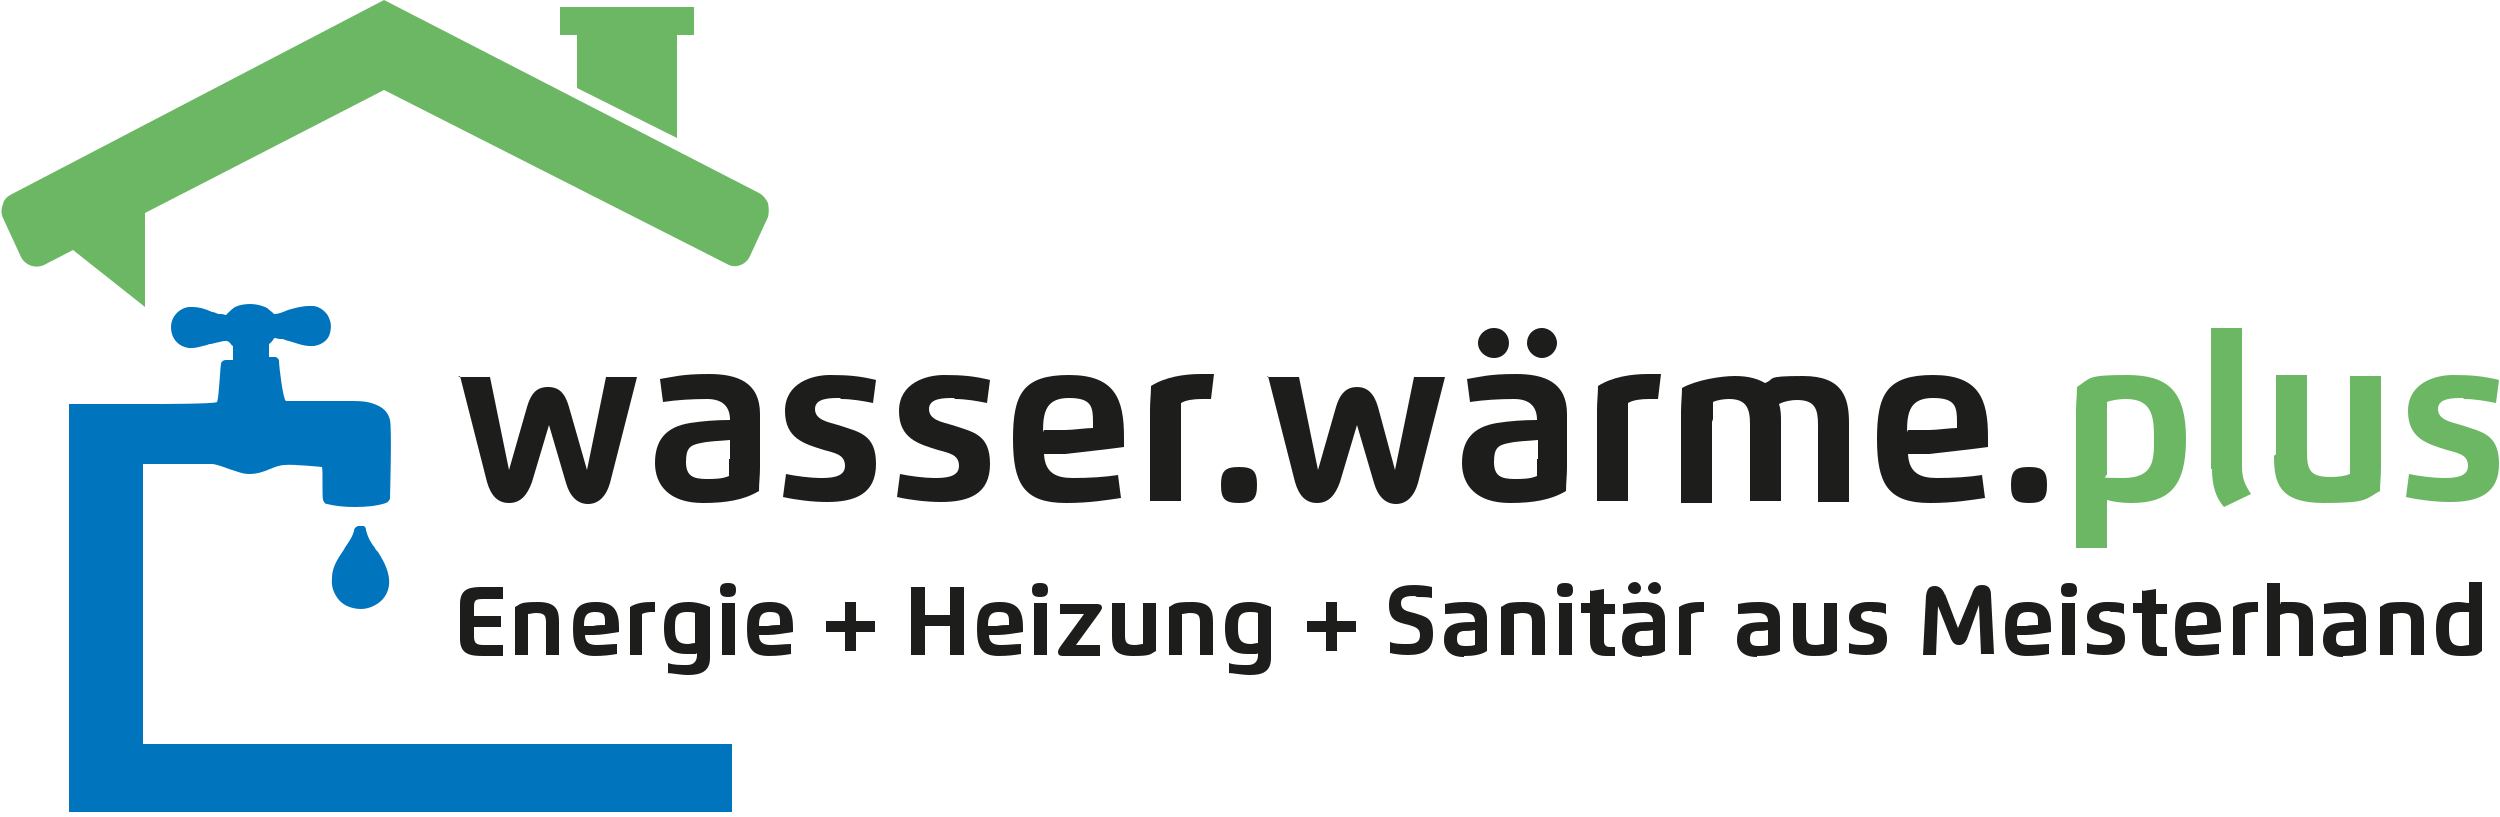 <?xml version="1.0" encoding="UTF-8"?>
<svg xmlns="http://www.w3.org/2000/svg" version="1.1" viewBox="0 0 250 81.7">
  <defs>
    <style>
      .cls-1 {
        fill: #1d1d1b;
      }

      .cls-2 {
        fill: #6cb764;
      }

      .cls-3 {
        fill: #0075be;
      }
    </style>
  </defs>
  <!-- Generator: Adobe Illustrator 28.7.1, SVG Export Plug-In . SVG Version: 1.2.0 Build 142)  -->
  <g>
    <g id="Ebene_1">
      <g id="Ebene_1-2" data-name="Ebene_1">
        <path class="cls-2" d="M57.7,3.5h-1.7V.7h13.4v2.8h-1.7v10.3l-10-5V3.5ZM38.4,9l-23.9,12.3v9.4l-7.2-5.7-2.9,1.5c-.9.4-1.9,0-2.3-.8l-1.8-3.9c-.2-.4-.2-.9,0-1.4.1-.5.5-.8.9-1L38.4,0l37.5,19.3c.4.2.7.6.9,1,.1.5.1,1,0,1.4l-1.8,3.9c-.4.9-1.5,1.3-2.3.8L38.4,9Z"/>
        <path class="cls-1" d="M46,37.6l2.7,10.6c.4,1.4,1.1,2.1,2.2,2.1s1.8-.7,2.3-2.1l1.7-5.7,1.7,5.8c.4,1.4,1.2,2.1,2.2,2.1s1.8-.7,2.2-2.1l2.7-10.6h-3.1l-1.9,9.3-1.8-6.3c-.4-1.4-1-2-2.1-2s-1.7.6-2.1,2l-1.8,6.3-1.9-9.3h-3.2Z"/>
        <path class="cls-1" d="M72.9,45.9c0,.6,0,1.2,0,1.7-.7.3-1.5.3-2.2.3-1.4,0-2.1-.3-2.1-1.7s.4-1.7,1.5-1.9c.9-.2,1.9-.2,2.9-.3v1.9ZM70.3,50.3c2.3,0,4.1-.3,5.6-1.2,0-.8.1-1.5.1-2.4v-5.3c0-3.2-2.3-4-5.1-4s-3.6.3-4.9.5l.3,2.3c1.3-.2,2.9-.3,4.4-.3s2.3.7,2.3,2.1c-1.4,0-2.7.1-4,.3-2.5.4-3.5,1.8-3.5,4s1.4,4,4.8,4Z"/>
        <path class="cls-1" d="M84.1,39.9c1.1,0,2.2.2,3.2.4l.3-2.3c-1.6-.4-2.8-.5-4.6-.5s-4.5.8-4.5,3.6,2,3.3,3.9,3.9c1,.3,2.1.4,2.1,1.6s-1.6,1.2-2.5,1.2-2.5-.2-3.4-.4l-.3,2.3c1.3.3,3,.5,4.4.5,2.8,0,4.9-.8,4.9-3.8s-1.7-3.2-3.8-3.9c-1-.3-2.3-.5-2.3-1.6s1.5-1.1,2.5-1.1Z"/>
        <path class="cls-1" d="M95.5,39.9c1.1,0,2.2.2,3.2.4l.3-2.3c-1.6-.4-2.8-.5-4.6-.5s-4.5.8-4.5,3.6,2,3.3,3.9,3.9c1,.3,2.1.4,2.1,1.6s-1.6,1.2-2.5,1.2-2.5-.2-3.4-.4l-.3,2.3c1.3.3,3,.5,4.4.5,2.8,0,4.9-.8,4.9-3.8s-1.7-3.2-3.8-3.9c-1-.3-2.3-.5-2.3-1.6s1.5-1.1,2.5-1.1Z"/>
        <path class="cls-1" d="M104.3,43.2c0-2,.3-3.4,2.6-3.4s2.4.9,2.4,2.5,0,.4,0,.5c-.7,0-2,.2-2.8.2h-2.1ZM106.6,50.3c2.4,0,4.1-.3,5.5-.5l-.3-2.3c-1.3.2-2.8.3-4.5.3s-2.8-.5-2.9-2.4h2.1c1.7-.2,4.5-.5,5.9-.7,0-.3,0-.7,0-1,0-3.8-.9-6.2-5.5-6.2s-5.6,1.9-5.6,6.4,1.1,6.4,5.3,6.4Z"/>
        <path class="cls-1" d="M118.1,50.1v-8.1c0-.6,0-1.2,0-1.7.5-.3,1.3-.4,2.1-.4s.6,0,.9,0l.3-2.5c-.4,0-.8,0-1.3,0-1.7,0-3.6.3-5,1.2,0,.8-.1,1.5-.1,2.4v9.1h3.1Z"/>
        <path class="cls-1" d="M123.9,50.3c1.4,0,1.8-.4,1.8-1.8s-.4-1.8-1.8-1.8-1.8.4-1.8,1.8.4,1.8,1.8,1.8Z"/>
        <path class="cls-1" d="M126.8,37.6l2.7,10.6c.4,1.4,1.1,2.1,2.2,2.1s1.8-.7,2.3-2.1l1.7-5.7,1.7,5.8c.4,1.4,1.2,2.1,2.2,2.1s1.8-.7,2.2-2.1l2.7-10.6h-3.1l-1.9,9.3-1.7-6.3c-.4-1.4-1.1-2-2.1-2s-1.7.6-2.1,2l-1.8,6.3-1.9-9.3h-3.2Z"/>
        <path class="cls-1" d="M154.2,32.8c-.9,0-1.5.7-1.5,1.5s.7,1.5,1.5,1.5,1.5-.7,1.5-1.5-.7-1.5-1.5-1.5ZM149.4,32.8c-.9,0-1.6.7-1.6,1.5s.7,1.5,1.6,1.5,1.5-.7,1.5-1.5-.6-1.5-1.5-1.5ZM153.7,45.9c0,.6,0,1.2,0,1.7-.7.3-1.5.3-2.2.3-1.4,0-2.1-.3-2.1-1.7s.4-1.7,1.5-1.9c.9-.2,1.9-.2,2.9-.3v1.9ZM151,50.3c2.3,0,4.1-.3,5.6-1.2,0-.8.1-1.5.1-2.4v-5.3c0-3.2-2.3-4-5.1-4s-3.6.3-4.9.5l.3,2.3c1.3-.2,2.9-.3,4.4-.3s2.3.7,2.3,2.1c-1.4,0-2.7.1-4,.3-2.5.4-3.5,1.8-3.5,4s1.4,4,4.8,4Z"/>
        <path class="cls-1" d="M162.8,50.1v-8.1c0-.6,0-1.2,0-1.7.5-.3,1.3-.4,2.1-.4s.6,0,.9,0l.3-2.5c-.4,0-.8,0-1.3,0-1.7,0-3.6.3-5,1.2,0,.8-.1,1.5-.1,2.4v9.1h3.1Z"/>
        <path class="cls-1" d="M171.3,41.9c0-.6,0-1.2,0-1.7.4-.2,1.1-.3,1.6-.3,1.7,0,2.1.9,2.1,2.5v7.7h3.1v-7.9c0-.6,0-1.2-.2-1.8.6-.3,1.3-.4,1.8-.4,1.8,0,2.1.9,2.1,2.5v7.7h3.1v-7.9c0-2.5-.6-4.7-4.6-4.7s-2.7.3-3.8.7c-.7-.4-1.6-.7-3-.7s-3.9.4-5.3,1.2c0,.8-.1,1.5-.1,2.4v9.1h3.1v-8.1Z"/>
        <path class="cls-1" d="M190.7,43.2c0-2,.3-3.4,2.6-3.4s2.4.9,2.4,2.5,0,.4,0,.5c-.7,0-2,.2-2.8.2h-2.1ZM193,50.3c2.4,0,4.1-.3,5.5-.5l-.3-2.3c-1.3.2-2.8.3-4.5.3s-2.8-.5-2.9-2.4h2.1c1.7-.2,4.5-.5,5.9-.7,0-.3,0-.7,0-1,0-3.8-.9-6.2-5.5-6.2s-5.6,1.9-5.6,6.4,1.1,6.4,5.3,6.4Z"/>
        <path class="cls-1" d="M202.9,50.3c1.4,0,1.8-.4,1.8-1.8s-.4-1.8-1.8-1.8-1.8.4-1.8,1.8.4,1.8,1.8,1.8Z"/>
        <path class="cls-2" d="M210.7,47.5v-5.6c0-.6,0-1.2,0-1.7.5-.2,1.3-.3,1.9-.3,2.7,0,2.8,1.9,2.8,4s0,3.9-3.1,3.9-1.2-.1-1.8-.3ZM210.7,50c.7.2,1.6.3,2.4.3,3.8,0,5.5-1.6,5.5-6.4s-1.8-6.4-5.9-6.4-3.6.3-5,1.2c0,.8-.1,1.5-.1,2.4v13.7h3.1v-4.7Z"/>
        <path class="cls-2" d="M221.2,46.9c0,1.7.4,2.9,1.2,3.8l2.7-1.3c-.6-.9-.9-1.6-.9-2.7v-13.9h-3.1v14.1Z"/>
        <path class="cls-2" d="M227.4,45.6c0,2.7.5,4.7,5,4.7s4.1-.4,5.6-1.2c0-.8.1-1.5.1-2.4v-9.1h-3.1v8.1c0,.6,0,1.2,0,1.7-.5.2-1.2.3-1.9.3-2.1,0-2.4-.7-2.4-2.5v-7.7h-3.1v7.9Z"/>
        <path class="cls-2" d="M246.4,39.9c1.1,0,2.2.2,3.2.4l.3-2.3c-1.6-.4-2.8-.5-4.6-.5s-4.5.8-4.5,3.6,2,3.3,3.9,3.9c1,.3,2.1.4,2.1,1.6s-1.6,1.2-2.5,1.2-2.5-.2-3.4-.4l-.3,2.3c1.3.3,3,.5,4.4.5,2.8,0,4.9-.8,4.9-3.8s-1.7-3.2-3.8-3.9c-1-.3-2.3-.5-2.3-1.6s1.5-1.1,2.5-1.1Z"/>
        <path class="cls-1" d="M50.3,58.7c-.5,0-1.4,0-1.9,0-1.2,0-2.4,0-2.4,1.7v3.5c0,1.6,1.1,1.7,2.4,1.7s1.4,0,1.9,0v-1.1h-1.9c-.8,0-1-.2-1-.9v-.9h2.7v-1.1h-2.7v-.8c0-.8.1-.9,1-.9h1.9v-1.1Z"/>
        <path class="cls-1" d="M52.8,62.1c0-.2,0-.5,0-.7.2,0,.5-.1.8-.1.9,0,1,.3,1,1v3.2h1.3v-3.3c0-1.1-.2-2-2.1-2s-1.7.2-2.3.5c0,.3,0,.6,0,1v3.8h1.3v-3.4Z"/>
        <path class="cls-1" d="M58.4,62.6c0-.8.1-1.4,1.1-1.4s1,.4,1,1.1,0,.1,0,.2c-.3,0-.8,0-1.2.1h-.9ZM59.4,65.6c1,0,1.7-.1,2.3-.2v-1c-.6,0-1.3.1-2,.1s-1.2-.2-1.2-1h.9c.7,0,1.9-.2,2.5-.3,0-.1,0-.3,0-.4,0-1.6-.4-2.6-2.3-2.6s-2.3.8-2.3,2.7.5,2.7,2.2,2.7Z"/>
        <path class="cls-1" d="M64.2,65.5v-3.4c0-.2,0-.5,0-.7.2-.1.6-.2.9-.2s.3,0,.4,0v-1c0,0-.2,0-.4,0-.7,0-1.5.1-2.1.5,0,.3,0,.6,0,1v3.8h1.3Z"/>
        <path class="cls-1" d="M68.7,61.2c.3,0,.6,0,.8.1,0,.2,0,.5,0,.7v2.3c-.2,0-.5.1-.7.1-1.2,0-1.3-.7-1.3-1.6s0-1.6,1.2-1.6ZM66.6,67.3c.6,0,1.4.2,2.2.2,1.2,0,2.2-.3,2.2-1.7v-4.1c0-.4,0-.7,0-1-.6-.3-1.4-.5-2.1-.5-1.7,0-2.5.6-2.5,2.6s.7,2.6,2.3,2.6.7,0,1-.1v.2c0,.6-.3,1-1,1s-1.4,0-1.9-.2v1Z"/>
        <path class="cls-1" d="M72.2,65.5h1.3v-5.2h-1.3v5.2ZM72.8,59.7c.6,0,.8-.2.8-.7s-.2-.7-.8-.7-.8.2-.8.7.2.7.8.7Z"/>
        <path class="cls-1" d="M75.9,62.6c0-.8.1-1.4,1.1-1.4s1,.4,1,1.1,0,.1,0,.2c-.3,0-.8,0-1.2.1h-.9ZM76.8,65.6c1,0,1.7-.1,2.3-.2v-1c-.6,0-1.3.1-2,.1s-1.2-.2-1.2-1h.9c.7,0,1.9-.2,2.5-.3,0-.1,0-.3,0-.4,0-1.6-.4-2.6-2.3-2.6s-2.3.8-2.3,2.7.5,2.7,2.2,2.7Z"/>
        <polygon class="cls-1" points="84.5 62.1 82.6 62.1 82.6 63.2 84.5 63.2 84.5 65.1 85.6 65.1 85.6 63.2 87.5 63.2 87.5 62.1 85.6 62.1 85.6 60.2 84.5 60.2 84.5 62.1"/>
        <polygon class="cls-1" points="95 61.5 92.5 61.5 92.5 58.7 91.1 58.7 91.1 65.5 92.5 65.5 92.5 62.6 95 62.6 95 65.5 96.4 65.5 96.4 58.7 95 58.7 95 61.5"/>
        <path class="cls-1" d="M98.8,62.6c0-.8.1-1.4,1.1-1.4s1,.4,1,1.1,0,.1,0,.2c-.3,0-.8,0-1.2.1h-.9ZM99.8,65.6c1,0,1.7-.1,2.3-.2v-1c-.6,0-1.3.1-2,.1s-1.2-.2-1.2-1h.9c.7,0,1.9-.2,2.5-.3,0-.1,0-.3,0-.4,0-1.6-.4-2.6-2.3-2.6s-2.3.8-2.3,2.7.5,2.7,2.2,2.7Z"/>
        <path class="cls-1" d="M103.4,65.5h1.3v-5.2h-1.3v5.2ZM104,59.7c.6,0,.8-.2.8-.7s-.2-.7-.8-.7-.8.2-.8.7.2.7.8.7Z"/>
        <path class="cls-1" d="M110,61.2c.1-.2.2-.3.2-.4,0-.3-.2-.4-.5-.4h-3.7v1h2.4l-2.4,3.3c-.1.2-.2.3-.2.5,0,.3.2.4.5.4h3.7v-1.1h-2.4l2.4-3.3Z"/>
        <path class="cls-1" d="M111.2,63.6c0,1.1.2,2,2.1,2s1.7-.2,2.3-.5c0-.3,0-.6,0-1v-3.8h-1.3v3.4c0,.2,0,.5,0,.7-.2,0-.5.1-.8.1-.9,0-1-.3-1-1v-3.2h-1.3v3.3Z"/>
        <path class="cls-1" d="M118.2,62.1c0-.2,0-.5,0-.7.2,0,.5-.1.8-.1.9,0,1,.3,1,1v3.2h1.3v-3.3c0-1.1-.2-2-2.1-2s-1.7.2-2.3.5c0,.3,0,.6,0,1v3.8h1.3v-3.4Z"/>
        <path class="cls-1" d="M125,61.2c.3,0,.6,0,.8.1,0,.2,0,.5,0,.7v2.3c-.2,0-.5.1-.7.1-1.2,0-1.3-.7-1.3-1.6s0-1.6,1.2-1.6ZM122.8,67.3c.5,0,1.4.2,2.2.2,1.2,0,2.1-.3,2.1-1.7v-4.1c0-.4,0-.7,0-1-.6-.3-1.4-.5-2.1-.5-1.7,0-2.5.6-2.5,2.6s.7,2.6,2.3,2.6.7,0,1-.1v.2c0,.6-.3,1-1,1s-1.4,0-1.9-.2v1Z"/>
        <polygon class="cls-1" points="132.6 62.1 130.7 62.1 130.7 63.2 132.6 63.2 132.6 65.1 133.7 65.1 133.7 63.2 135.6 63.2 135.6 62.1 133.7 62.1 133.7 60.2 132.6 60.2 132.6 62.1"/>
        <path class="cls-1" d="M141.7,59.7c.5,0,1.1,0,1.5.1v-1.1c-.4-.1-1.1-.2-1.8-.2-1.6,0-2.5.5-2.5,2s.7,1.7,2,2c.6.2,1.1.3,1.1,1s-.4.9-1.2.9-1.3,0-1.8-.2v1.1c.4.1,1.1.2,1.8.2,1.6,0,2.5-.5,2.5-2.1s-.6-1.7-1.9-2.1c-.8-.2-1.3-.3-1.3-1s.8-.7,1.4-.7Z"/>
        <path class="cls-1" d="M147.5,63.8c0,.2,0,.5,0,.7-.3.1-.6.1-.9.1-.6,0-.9-.1-.9-.7s.2-.7.6-.8c.4,0,.8,0,1.2-.1v.8ZM146.4,65.6c.9,0,1.7-.1,2.3-.5,0-.3,0-.6,0-1v-2.2c0-1.4-1-1.7-2.1-1.7s-1.5.1-2.1.2v1c.6,0,1.3-.1,2-.1s1,.3,1,.9c-.6,0-1.1,0-1.7.1-1,.2-1.4.7-1.4,1.7s.6,1.7,2,1.7Z"/>
        <path class="cls-1" d="M151.4,62.1c0-.2,0-.5,0-.7.2,0,.5-.1.8-.1.9,0,1,.3,1,1v3.2h1.3v-3.3c0-1.1-.2-2-2.1-2s-1.7.2-2.3.5c0,.3,0,.6,0,1v3.8h1.3v-3.4Z"/>
        <path class="cls-1" d="M155.9,65.5h1.3v-5.2h-1.3v5.2ZM156.5,59.7c.6,0,.8-.2.8-.7s-.2-.7-.8-.7-.8.2-.8.7.2.7.8.7Z"/>
        <path class="cls-1" d="M159,59v1.3h-.9v1h.9v2.8c0,1,.5,1.5,1.6,1.5s.6,0,.9,0v-.9c-.2,0-.4,0-.5,0-.4,0-.6-.2-.6-.6v-2.7h1.1v-1h-1.1v-1.5l-1.3.2Z"/>
        <path class="cls-1" d="M165.5,58.2c-.4,0-.7.3-.7.6s.3.6.7.6.6-.3.6-.6-.3-.6-.6-.6ZM163.5,58.2c-.4,0-.7.3-.7.6s.3.6.7.6.6-.3.6-.6-.3-.6-.6-.6ZM165.3,63.8c0,.2,0,.5,0,.7-.3.1-.6.1-.9.1-.6,0-.9-.1-.9-.7s.2-.7.6-.8c.4,0,.8,0,1.2-.1v.8ZM164.2,65.6c.9,0,1.7-.1,2.3-.5,0-.3,0-.6,0-1v-2.2c0-1.4-1-1.7-2.1-1.7s-1.5.1-2.1.2v1c.6,0,1.3-.1,2-.1s1,.3,1,.9c-.6,0-1.1,0-1.7.1-1,.2-1.4.7-1.4,1.7s.6,1.7,2,1.7Z"/>
        <path class="cls-1" d="M169.1,65.5v-3.4c0-.2,0-.5,0-.7.2-.1.6-.2.9-.2s.3,0,.4,0v-1c0,0-.2,0-.4,0-.7,0-1.5.1-2.1.5,0,.3,0,.6,0,1v3.8h1.3Z"/>
        <path class="cls-1" d="M176.8,63.8c0,.2,0,.5,0,.7-.3.1-.6.1-.9.1-.6,0-.9-.1-.9-.7s.2-.7.6-.8c.4,0,.8,0,1.2-.1v.8ZM175.7,65.6c.9,0,1.7-.1,2.3-.5,0-.3,0-.6,0-1v-2.2c0-1.4-1-1.7-2.1-1.7s-1.5.1-2.1.2v1c.6,0,1.3-.1,2-.1s1,.3,1,.9c-.6,0-1.1,0-1.7.1-1,.2-1.4.7-1.4,1.7s.6,1.7,2,1.7Z"/>
        <path class="cls-1" d="M179.3,63.6c0,1.1.2,2,2.1,2s1.7-.2,2.3-.5c0-.3,0-.6,0-1v-3.8h-1.3v3.4c0,.2,0,.5,0,.7-.2,0-.5.1-.8.1-.9,0-1-.3-1-1v-3.2h-1.3v3.3Z"/>
        <path class="cls-1" d="M187.3,61.2c.5,0,.9,0,1.3.2v-1c-.5-.2-1-.2-1.8-.2s-1.9.3-1.9,1.5.8,1.4,1.6,1.6c.4.1.9.2.9.7s-.7.5-1.1.5-1,0-1.4-.2v1c.4.1,1.1.2,1.7.2,1.2,0,2.1-.3,2.1-1.6s-.7-1.3-1.6-1.6c-.4-.1-1-.2-1-.7s.6-.5,1-.5Z"/>
        <path class="cls-1" d="M194.5,59.5c-.2-.6-.6-.9-1-.9-.6,0-.8.3-.9,1l-.3,5.9h1.3l.2-4.9h0l1.3,3.3c.2.4.4.6.8.6s.6-.2.8-.6l1.2-3.4h0l.2,4.9h1.3l-.3-5.9c0-.7-.3-1-.9-1s-.8.3-1,.9l-1.4,3.4-1.3-3.4Z"/>
        <path class="cls-1" d="M201.7,62.6c0-.8.1-1.4,1.1-1.4s1,.4,1,1.1,0,.1,0,.2c-.3,0-.8,0-1.2.1h-.9ZM202.6,65.6c1,0,1.7-.1,2.3-.2v-1c-.6,0-1.3.1-2,.1s-1.2-.2-1.2-1h.9c.7,0,1.9-.2,2.5-.3,0-.1,0-.3,0-.4,0-1.6-.4-2.6-2.3-2.6s-2.3.8-2.3,2.7.5,2.7,2.2,2.7Z"/>
        <path class="cls-1" d="M206.2,65.5h1.3v-5.2h-1.3v5.2ZM206.9,59.7c.6,0,.8-.2.8-.7s-.2-.7-.8-.7-.8.2-.8.7.2.7.8.7Z"/>
        <path class="cls-1" d="M211.1,61.2c.5,0,.9,0,1.3.2v-1c-.5-.2-1.1-.2-1.8-.2s-1.9.3-1.9,1.5.8,1.4,1.6,1.6c.4.1.9.2.9.7s-.7.5-1.1.5-1,0-1.4-.2v1c.4.1,1.1.2,1.7.2,1.2,0,2.1-.3,2.1-1.6s-.7-1.3-1.6-1.6c-.4-.1-1-.2-1-.7s.6-.5,1-.5Z"/>
        <path class="cls-1" d="M214.2,59v1.3h-.9v1h.9v2.8c0,1,.5,1.5,1.6,1.5s.6,0,.9,0v-.9c-.3,0-.4,0-.5,0-.4,0-.6-.2-.6-.6v-2.7h1.1v-1h-1.1v-1.5l-1.3.2Z"/>
        <path class="cls-1" d="M218.6,62.6c0-.8.1-1.4,1.1-1.4s1,.4,1,1.1,0,.1,0,.2c-.3,0-.8,0-1.2.1h-.9ZM219.6,65.6c1,0,1.7-.1,2.3-.2v-1c-.6,0-1.3.1-2,.1s-1.2-.2-1.2-1h.9c.7,0,1.9-.2,2.5-.3,0-.1,0-.3,0-.4,0-1.6-.4-2.6-2.3-2.6s-2.3.8-2.3,2.7.5,2.7,2.2,2.7Z"/>
        <path class="cls-1" d="M224.5,65.5v-3.4c0-.2,0-.5,0-.7.2-.1.6-.2.9-.2s.3,0,.4,0v-1c0,0-.2,0-.4,0-.7,0-1.5.1-2.1.5,0,.3,0,.6,0,1v3.8h1.3Z"/>
        <path class="cls-1" d="M231.3,65.5v-3.3c0-1.1-.2-2-2.1-2s-.8,0-1.2.2v-2.1h-1.3v7.3h1.3v-4.1c.2-.1.6-.2.8-.2,1,0,1.1.3,1.1,1.1v3.2h1.3Z"/>
        <path class="cls-1" d="M235.4,63.8c0,.2,0,.5,0,.7-.3.1-.6.1-.9.1-.6,0-.9-.1-.9-.7s.2-.7.6-.8c.4,0,.8,0,1.2-.1v.8ZM234.3,65.6c.9,0,1.7-.1,2.3-.5,0-.3,0-.6,0-1v-2.2c0-1.4-1-1.7-2.1-1.7s-1.5.1-2.1.2v1c.6,0,1.3-.1,2-.1s1,.3,1,.9c-.6,0-1.1,0-1.7.1-1,.2-1.4.7-1.4,1.7s.6,1.7,2,1.7Z"/>
        <path class="cls-1" d="M239.3,62.1c0-.2,0-.5,0-.7.2,0,.5-.1.8-.1.9,0,1,.3,1,1v3.2h1.3v-3.3c0-1.1-.2-2-2.1-2s-1.7.2-2.3.5c0,.3,0,.6,0,1v3.8h1.3v-3.4Z"/>
        <path class="cls-1" d="M246.9,61.4v2.4c0,.2,0,.5,0,.7-.2,0-.5.1-.8.1-1.1,0-1.2-.8-1.2-1.7s0-1.7,1.3-1.7.5,0,.7.1ZM246.9,60.3c-.3,0-.7-.1-1-.1-1.6,0-2.3.7-2.3,2.7s.7,2.7,2.5,2.7,1.5-.1,2.1-.5c0-.3,0-.6,0-1v-5.9h-1.3v2.1Z"/>
        <path class="cls-3" d="M34.4,54.9c.4-.6.8-1.1,1-1.8,0-.3.2-.4.4-.5,0,0,.2,0,.3,0,0,0,.1,0,.2,0,.2,0,.3.2.3.4.2.8.5,1.3.9,1.8,0,.1.2.3.3.4.5.8,2,3.1.4,4.8-.5.5-1.3.9-2.1.9s-1.7-.3-2.2-.9c-.5-.6-.8-1.3-.7-2.2,0-1.2.7-2.1,1.3-3ZM6.9,46.9v-6.5s8.7,0,8.7,0c0,0,6,0,6.1-.2.2-.4.3-3.3.4-3.8,0-.2.2-.4.5-.4h.7v-1.4c-.1,0-.2-.2-.3-.3,0,0-.2-.2-.3-.2-.1,0-.2,0-.3,0-.5.1-.9.2-1.3.3-.1,0-.2,0-.4.1-.5.1-1,.3-1.5.3s-.2,0-.3,0c-.9-.1-1.8-.8-1.8-2.1,0-1,.8-1.9,1.8-2,0,0,.2,0,.3,0,.7,0,1.4.2,2,.5.3,0,.5.2.7.2,0,0,.2,0,.2,0,.2,0,.4.1.5.1,0,0,.1-.1.2-.2.2-.2.4-.4.7-.6.4-.2,1-.3,1.5-.3s1,.1,1.5.3c.3.1.5.4.7.5,0,0,.1.1.2.2.5,0,.9-.2,1.4-.4.7-.2,1.4-.4,2.1-.4s.3,0,.4,0c.6,0,1.4.6,1.6,1.2.3.6.2,1.3,0,1.8-.3.6-.9.9-1.5,1-.1,0-.3,0-.4,0-.7,0-1.4-.3-2.1-.5-.2,0-.5-.2-.7-.2,0,0-.1,0-.2,0-.2,0-.4-.1-.5-.1h0c0,0-.1,0-.2.2-.1.1-.2.3-.4.4v1.3s0,0,.1,0c0,0,.2,0,.3,0s.1,0,.2,0c.2,0,.4.2.4.4,0,.5.4,3.9.7,4,.2,0,5.6,0,5.8,0,.2,0,.4,0,.6,0,.8,0,1.7,0,2.4.3.9.3,1.4.8,1.6,1.6.2.8,0,7.8,0,7.8,0,.2-.2.4-.4.5-.9.3-2,.4-3.1.4s-2-.1-2.8-.3c-.2,0-.3-.2-.4-.4-.1-.4,0-3-.1-3.3,0,0-3-.3-3.7-.2-.5,0-1,.2-1.5.4-.7.3-1.3.5-2.1.5h0c-.7,0-1.3-.3-2-.5-.5-.2-1.1-.4-1.6-.5-.2,0-7,0-7,0v28h58.9v6.8H6.9v-34.8Z"/>
      </g>
    </g>
  </g>
</svg>